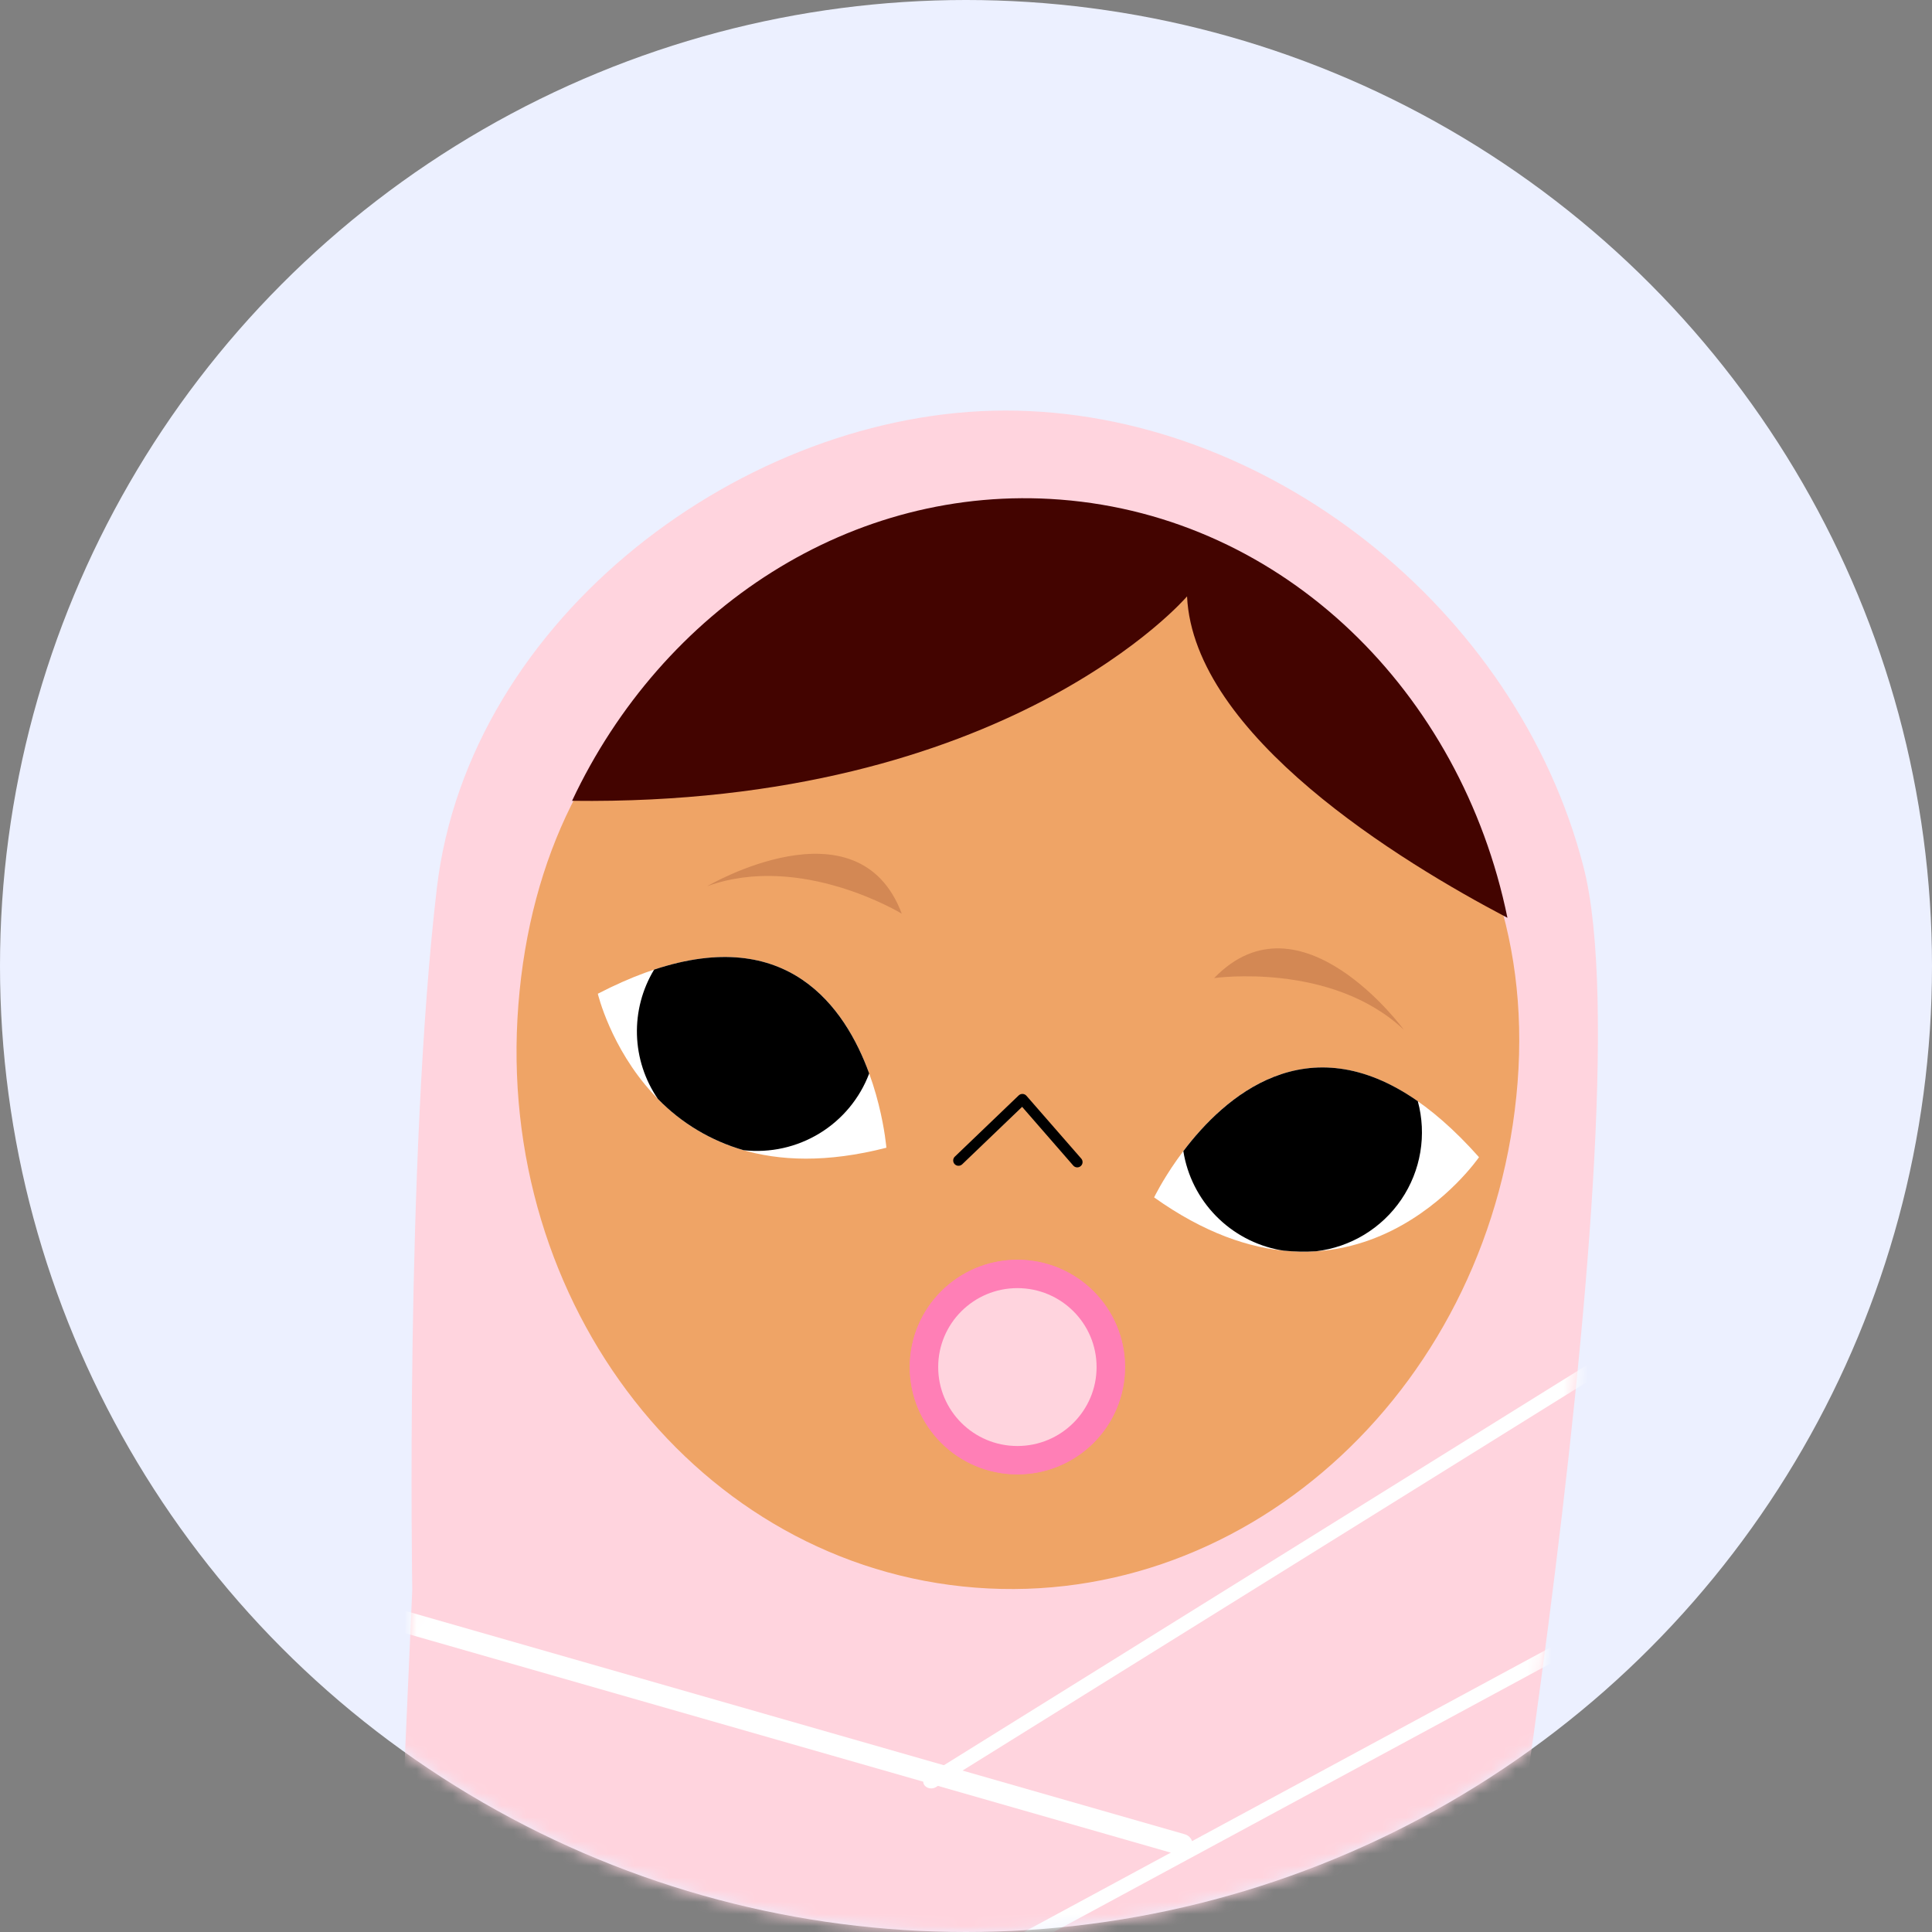 <svg width="160" height="160" fill="none" xmlns="http://www.w3.org/2000/svg"><rect width="100%" height="100%" fill="#808080" stroke="none"/><circle cx="80" cy="80" r="80" fill="#ECF0FF"/><g clip-path="url(#clip0_3907_176450)"><mask id="mask0_3907_176450" style="mask-type:alpha" maskUnits="userSpaceOnUse" x="0" y="0" width="160" height="160"><circle cx="80" cy="80" r="80" fill="#FFD557"/></mask><g mask="url(#mask0_3907_176450)"><path d="M131.142 71.8C125.601 50.302 104.791 34 83.279 34C61.767 34 38.816 51.08 36.177 73.56C33.539 96.041 34.142 131.647 34.142 131.647L32.292 173.554L54.379 179.924L121.118 181.513C121.118 181.513 136.682 93.299 131.142 71.8Z" fill="#FFD4DE"/><mask id="mask1_3907_176450" style="mask-type:alpha" maskUnits="userSpaceOnUse" x="32" y="34" width="101" height="148"><path d="M131.142 71.8C125.601 50.302 104.791 34 83.279 34C61.767 34 38.816 51.08 36.177 73.56C33.539 96.041 34.142 131.647 34.142 131.647L32.292 173.554L54.379 179.924L121.118 181.513C121.118 181.513 136.682 93.299 131.142 71.8Z" fill="#FFD4DE"/></mask><g mask="url(#mask1_3907_176450)"><path d="M77.119 148.108C77.018 148.11 76.918 148.091 76.826 148.051C76.733 148.011 76.65 147.952 76.583 147.877C76.532 147.819 76.495 147.75 76.474 147.676C76.454 147.601 76.45 147.523 76.464 147.447C76.478 147.371 76.509 147.299 76.554 147.236C76.6 147.174 76.659 147.123 76.727 147.086L147.944 102.768C148.09 102.68 148.261 102.644 148.43 102.667C148.599 102.689 148.755 102.769 148.872 102.892C148.923 102.951 148.96 103.02 148.98 103.094C149 103.169 149.004 103.247 148.99 103.322C148.976 103.398 148.945 103.47 148.9 103.533C148.854 103.595 148.796 103.647 148.728 103.684L77.509 148.001C77.391 148.072 77.257 148.109 77.119 148.108Z" fill="white"/><path d="M65.061 172.869C64.995 172.868 64.928 172.859 64.863 172.842L12.617 158.005C12.18 157.878 11.914 157.375 12.025 156.886C12.136 156.396 12.582 156.094 13.014 156.215L65.26 171.05C65.697 171.174 65.961 171.675 65.852 172.17C65.82 172.359 65.724 172.531 65.581 172.659C65.437 172.786 65.254 172.86 65.061 172.869Z" fill="white"/><path d="M97.864 153.649C97.778 153.648 97.692 153.637 97.608 153.613L15.283 130.016C15.169 129.985 15.062 129.932 14.97 129.859C14.877 129.787 14.799 129.697 14.742 129.594C14.684 129.491 14.648 129.378 14.635 129.261C14.622 129.144 14.632 129.026 14.665 128.913C14.737 128.686 14.895 128.496 15.105 128.383C15.316 128.271 15.563 128.245 15.792 128.312L98.12 151.907C98.233 151.938 98.339 151.992 98.432 152.065C98.524 152.137 98.601 152.228 98.659 152.33C98.716 152.433 98.752 152.546 98.765 152.662C98.778 152.779 98.768 152.897 98.735 153.01C98.678 153.196 98.562 153.358 98.406 153.473C98.249 153.588 98.059 153.65 97.864 153.649Z" fill="white"/><path d="M27.86 192C27.753 192.002 27.647 191.979 27.551 191.934C27.454 191.889 27.369 191.822 27.303 191.739C27.257 191.677 27.226 191.605 27.211 191.529C27.196 191.453 27.199 191.374 27.219 191.3C27.238 191.225 27.274 191.155 27.325 191.096C27.375 191.037 27.437 190.99 27.508 190.958L144.606 127.678C144.754 127.595 144.927 127.567 145.094 127.597C145.261 127.628 145.413 127.716 145.522 127.846C145.568 127.908 145.599 127.979 145.614 128.055C145.629 128.131 145.626 128.209 145.606 128.284C145.587 128.359 145.55 128.428 145.5 128.487C145.45 128.546 145.388 128.593 145.317 128.625L28.213 191.907C28.105 191.967 27.983 191.999 27.86 192Z" fill="white"/></g><path d="M125.68 89.643C123.728 114.524 103.629 133.255 80.78 131.481C57.931 129.708 40.985 108.1 42.929 83.219C44.873 58.338 63.257 44.728 86.106 46.498C108.955 48.269 127.616 64.761 125.68 89.643Z" fill="#EFA466"/><path d="M79.344 96.544C79.236 96.536 79.135 96.488 79.061 96.41C78.981 96.326 78.936 96.214 78.939 96.097C78.941 95.981 78.989 95.87 79.073 95.79L84.365 90.716C84.409 90.675 84.46 90.643 84.515 90.622C84.571 90.602 84.63 90.593 84.69 90.595C84.749 90.598 84.808 90.612 84.862 90.638C84.915 90.663 84.963 90.7 85.003 90.744L89.553 95.959C89.626 96.047 89.662 96.16 89.652 96.274C89.643 96.388 89.589 96.494 89.502 96.569C89.416 96.644 89.303 96.683 89.189 96.677C89.074 96.67 88.967 96.62 88.889 96.535L84.648 91.664L79.69 96.418C79.645 96.462 79.59 96.496 79.531 96.518C79.471 96.54 79.407 96.549 79.344 96.544Z" fill="black"/><path d="M87.82 41.376C70.544 40.035 54.849 50.428 47.376 66.32C83.491 66.78 98.306 49.39 98.306 49.39C98.856 60.918 116.001 71.371 124.84 76.009C121.002 57.309 106.355 42.817 87.82 41.376Z" fill="#430400"/><path d="M95.579 99.164C95.579 99.164 106.067 77.347 122.485 95.833C122.485 95.833 112.148 110.95 95.579 99.164Z" fill="white"/><path d="M100.549 81.001C100.549 81.001 110.239 79.622 116.254 85.276C116.263 85.276 107.705 73.591 100.549 81.001Z" fill="#D38854"/><path d="M73.406 95.05C73.406 95.05 71.494 70.932 49.509 82.297C49.509 82.297 53.705 100.108 73.406 95.05Z" fill="white"/><path d="M74.682 75.669C74.682 75.669 66.338 70.572 58.565 73.393C58.565 73.393 71.063 66.037 74.682 75.669Z" fill="#D38854"/><path d="M97.999 95.332C98.32 97.355 99.263 99.228 100.697 100.695C102.13 102.162 103.985 103.151 106.005 103.524C106.109 103.542 106.212 103.557 106.316 103.573C107.205 103.664 108.1 103.681 108.992 103.625C110.409 103.456 111.773 102.986 112.992 102.245C114.211 101.504 115.255 100.511 116.055 99.332C116.854 98.153 117.389 96.816 117.624 95.413C117.859 94.009 117.789 92.572 117.417 91.198C108.21 84.765 101.394 90.836 97.999 95.332Z" fill="black"/><path d="M61.585 95.255C63.781 95.498 65.995 95.006 67.877 93.855C69.76 92.704 71.205 90.961 71.983 88.9C69.965 83.368 65.211 76.631 54.171 80.299C53.188 81.925 52.695 83.799 52.75 85.697C52.805 87.594 53.405 89.436 54.48 91.004C56.435 93.015 58.885 94.481 61.585 95.255Z" fill="black"/><path d="M84.256 122.099C89.178 122.099 93.169 118.121 93.169 113.215C93.169 108.308 89.178 104.33 84.256 104.33C79.334 104.33 75.343 108.308 75.343 113.215C75.343 118.121 79.334 122.099 84.256 122.099Z" fill="#FF7FB6"/><path d="M84.256 122.099C89.178 122.099 93.169 118.121 93.169 113.215C93.169 108.308 89.178 104.33 84.256 104.33C79.334 104.33 75.343 108.308 75.343 113.215C75.343 118.121 79.334 122.099 84.256 122.099Z" fill="#FF7FB6"/><path d="M84.256 119.752C87.878 119.752 90.814 116.825 90.814 113.215C90.814 109.604 87.878 106.677 84.256 106.677C80.634 106.677 77.697 109.604 77.697 113.215C77.697 116.825 80.634 119.752 84.256 119.752Z" fill="#FFD4DE"/></g></g><defs><clipPath id="clip0_3907_176450"><rect width="160" height="160" fill="white"/></clipPath></defs></svg>